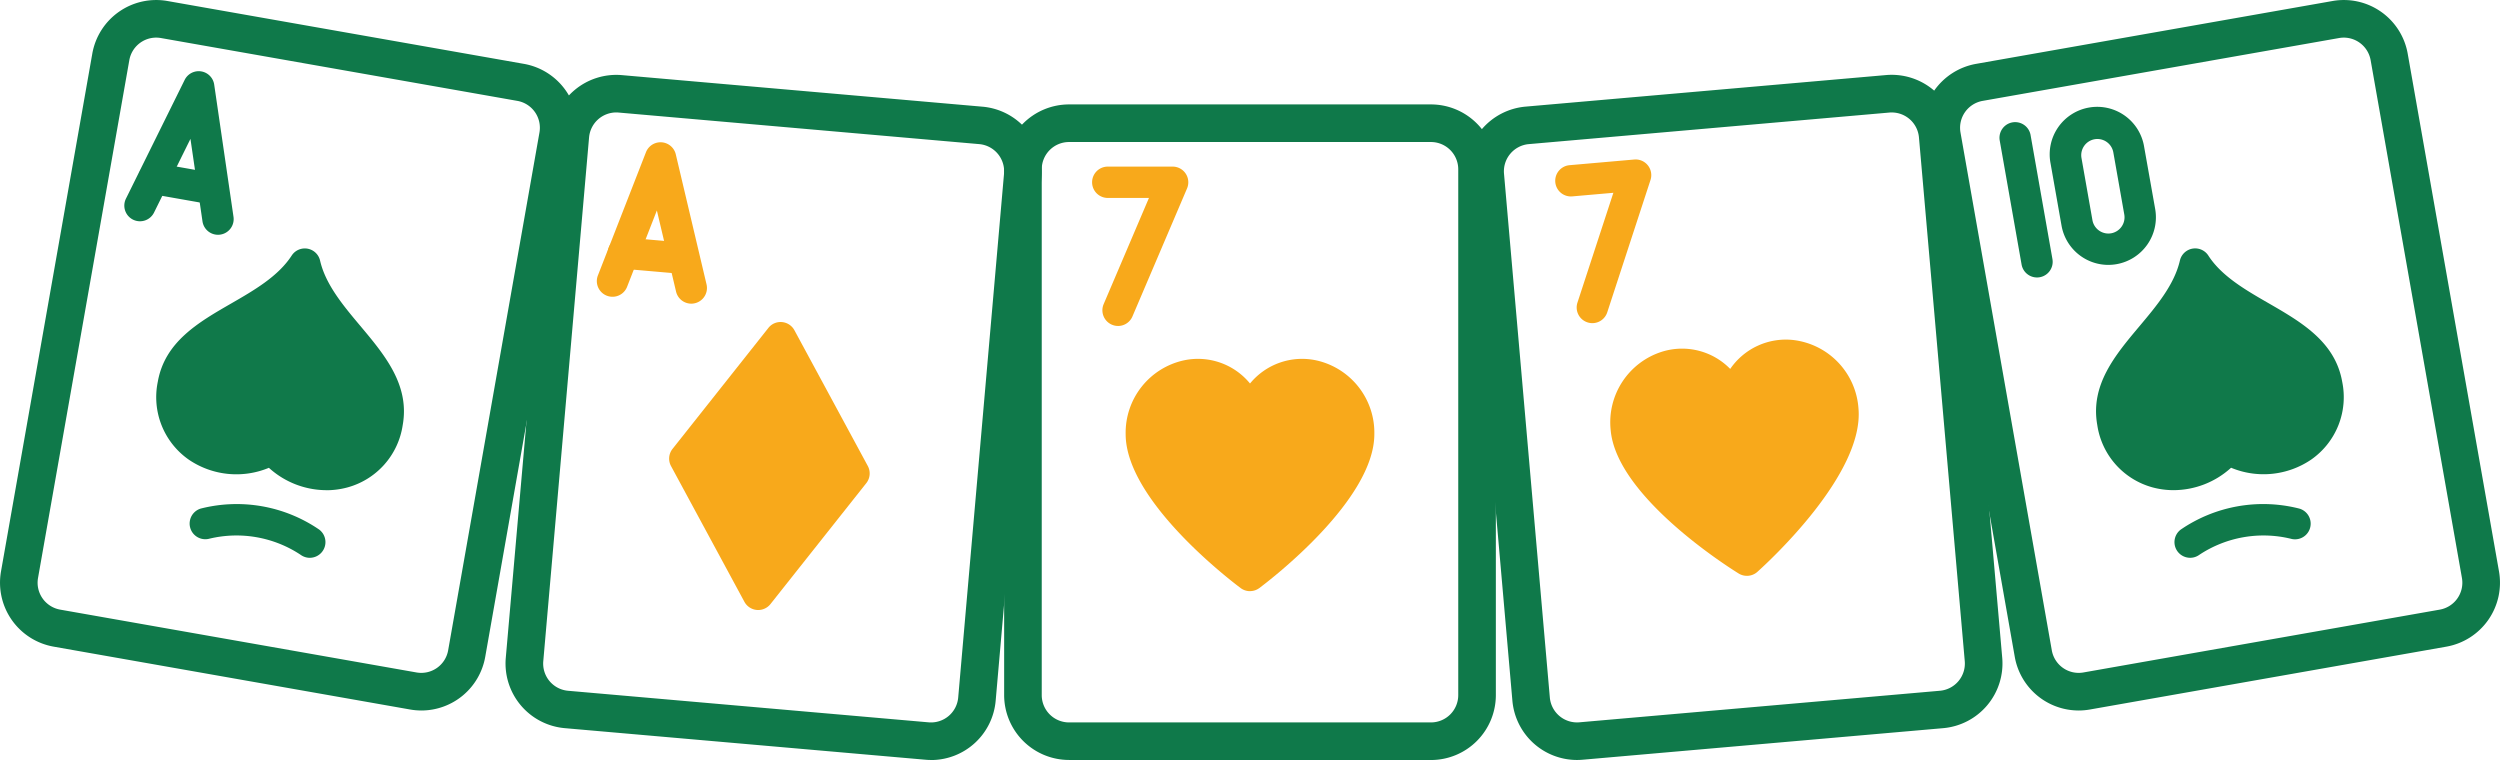 <svg id="Group_8328" data-name="Group 8328" xmlns="http://www.w3.org/2000/svg" xmlns:xlink="http://www.w3.org/1999/xlink" width="229.717" height="69.836" viewBox="0 0 229.717 69.836">
  <defs>
    <clipPath id="clip-path">
      <rect id="Rectangle_1579" data-name="Rectangle 1579" width="229.717" height="69.836" fill="none"/>
    </clipPath>
  </defs>
  <g id="Group_8291" data-name="Group 8291" clip-path="url(#clip-path)">
    <path id="Path_15344" data-name="Path 15344" d="M38.728,65.285a6.044,6.044,0,0,1-1.049-.092L4.928,59.418A5.969,5.969,0,0,1,.091,52.511L8.481,4.93A5.962,5.962,0,0,1,15.388.093L48.139,5.868a5.962,5.962,0,0,1,4.837,6.908l-8.39,47.582a5.964,5.964,0,0,1-5.858,4.928M14.346,3.456a2.508,2.508,0,0,0-2.463,2.073L3.493,53.111a2.511,2.511,0,0,0,2.034,2.905l32.752,5.775a2.507,2.507,0,0,0,2.9-2.034l8.39-47.582A2.508,2.508,0,0,0,47.54,9.27L14.788,3.495a2.553,2.553,0,0,0-.442-.039" transform="translate(0 0)" fill="#0f794a"/>
    <path id="Path_15345" data-name="Path 15345" d="M40.575,61.856A7.882,7.882,0,0,1,35.3,59.8a7.774,7.774,0,0,1-7.361-.749,7,7,0,0,1-2.847-7.161c.648-3.676,3.743-5.46,6.737-7.185,2.122-1.224,4.317-2.488,5.565-4.407a1.439,1.439,0,0,1,2.61.466c.5,2.187,2.122,4.123,3.694,5.995,2.236,2.664,4.549,5.42,3.9,9.1a6.993,6.993,0,0,1-5.124,5.756,7.448,7.448,0,0,1-1.9.246" transform="translate(-10.592 -16.815)" fill="#10794a"/>
    <path id="Path_15346" data-name="Path 15346" d="M41.291,85.38a1.434,1.434,0,0,1-.848-.276,10.67,10.67,0,0,0-8.4-1.478,1.44,1.44,0,0,1-.795-2.767,13.417,13.417,0,0,1,10.888,1.919,1.44,1.44,0,0,1-.85,2.6" transform="translate(-12.818 -34.124)" fill="#10794a"/>
    <path id="Path_15347" data-name="Path 15347" d="M28.453,26.393a1.44,1.44,0,0,1-1.423-1.232l-1.106-7.58L22.588,24.33a1.44,1.44,0,1,1-2.581-1.277l5.385-10.89a1.439,1.439,0,0,1,2.714.43L29.88,24.746a1.44,1.44,0,0,1-1.217,1.632,1.529,1.529,0,0,1-.21.015" transform="translate(-8.424 -4.82)" fill="#0f794a"/>
    <path id="Path_15348" data-name="Path 15348" d="M28.431,29.732a1.438,1.438,0,0,1-.252-.022l-5-.882a1.44,1.44,0,0,1,.5-2.835l5,.882a1.44,1.44,0,0,1-.249,2.857" transform="translate(-9.327 -11.017)" fill="#0f794a"/>
    <path id="Path_15349" data-name="Path 15349" d="M119.786,74.9q-.264,0-.531-.024l-33.131-2.9A5.963,5.963,0,0,1,80.7,65.523L84.916,17.39a5.965,5.965,0,0,1,6.459-5.419l33.131,2.9a5.961,5.961,0,0,1,5.419,6.459l-4.211,48.133a5.963,5.963,0,0,1-5.928,5.443M90.854,15.4a2.512,2.512,0,0,0-2.5,2.289L84.146,65.824a2.507,2.507,0,0,0,2.279,2.717l33.131,2.9a2.507,2.507,0,0,0,2.716-2.279l4.211-48.133A2.507,2.507,0,0,0,124.2,18.31l-33.131-2.9c-.074-.006-.147-.01-.22-.01" transform="translate(-34.226 -5.068)" fill="#0f794a"/>
    <path id="Path_15350" data-name="Path 15350" d="M103.924,37.534a1.44,1.44,0,0,1-1.4-1.109l-1.763-7.455-2.736,7.014a1.439,1.439,0,1,1-2.682-1.046L99.758,23.62a1.439,1.439,0,0,1,2.741.192l2.826,11.951a1.442,1.442,0,0,1-1.4,1.771" transform="translate(-40.403 -9.631)" fill="#f8a91b"/>
    <path id="Path_15351" data-name="Path 15351" d="M103.493,41.206c-.042,0-.084,0-.127-.006L98.3,40.758a1.439,1.439,0,0,1,.251-2.868l5.061.443a1.439,1.439,0,0,1-.124,2.873" transform="translate(-41.144 -16.071)" fill="#f8a91b"/>
    <path id="Path_15352" data-name="Path 15352" d="M114.966,77.851c-.042,0-.083,0-.126-.005a1.442,1.442,0,0,1-1.141-.75l-6.743-12.472a1.44,1.44,0,0,1,.139-1.578L115.9,51.934a1.422,1.422,0,0,1,1.253-.54,1.44,1.44,0,0,1,1.141.75l6.743,12.472a1.44,1.44,0,0,1-.138,1.578l-8.806,11.112a1.439,1.439,0,0,1-1.128.545" transform="translate(-45.298 -21.799)" fill="#f8a91b"/>
    <path id="Path_15353" data-name="Path 15353" d="M321.133,65.285a5.964,5.964,0,0,1-5.858-4.928l-8.39-47.582a5.969,5.969,0,0,1,4.837-6.907L344.473.093a5.96,5.96,0,0,1,6.907,4.837l8.39,47.582a5.969,5.969,0,0,1-4.837,6.907l-32.752,5.775a6.044,6.044,0,0,1-1.049.092M345.514,3.456a2.546,2.546,0,0,0-.441.039L312.321,9.27a2.511,2.511,0,0,0-2.034,2.905l8.391,47.582a2.507,2.507,0,0,0,2.9,2.034l32.752-5.775a2.511,2.511,0,0,0,2.034-2.905l-8.39-47.582a2.51,2.51,0,0,0-2.464-2.073" transform="translate(-130.144 0)" fill="#0f794a"/>
    <path id="Path_15354" data-name="Path 15354" d="M341.627,61.854a7.451,7.451,0,0,1-1.9-.245,6.994,6.994,0,0,1-5.123-5.756c-.648-3.676,1.65-6.411,3.872-9.056,1.576-1.875,3.206-3.815,3.723-6.045a1.44,1.44,0,0,1,2.612-.455c1.214,1.885,3.4,3.149,5.521,4.37,3.013,1.738,6.128,3.537,6.777,7.216a6.994,6.994,0,0,1-2.847,7.161,7.775,7.775,0,0,1-7.361.749,7.879,7.879,0,0,1-5.273,2.06" transform="translate(-141.894 -16.814)" fill="#10794a"/>
    <path id="Path_15355" data-name="Path 15355" d="M348.449,85.341a1.439,1.439,0,0,1-.852-2.6,13.415,13.415,0,0,1,10.887-1.919,1.439,1.439,0,1,1-.8,2.766,10.67,10.67,0,0,0-8.395,1.482,1.433,1.433,0,0,1-.841.272" transform="translate(-147.203 -34.088)" fill="#10794a"/>
    <path id="Path_15356" data-name="Path 15356" d="M322.524,33.734a1.44,1.44,0,0,1-1.416-1.189l-2.016-11.436a1.44,1.44,0,0,1,2.835-.5l2.016,11.435a1.44,1.44,0,0,1-1.419,1.69" transform="translate(-135.351 -8.238)" fill="#0f794a"/>
    <path id="Path_15357" data-name="Path 15357" d="M332.485,31.628a4.371,4.371,0,0,1-4.292-3.611l-1.007-5.71a4.367,4.367,0,1,1,8.6-1.516L336.8,26.5a4.373,4.373,0,0,1-3.542,5.06,4.459,4.459,0,0,1-.769.067m-.994-11.568a1.547,1.547,0,0,0-.261.023,1.489,1.489,0,0,0-1.207,1.725l1.006,5.71a1.489,1.489,0,0,0,1.725,1.207h0A1.491,1.491,0,0,0,333.96,27l-1.007-5.709a1.489,1.489,0,0,0-1.463-1.231" transform="translate(-138.766 -7.288)" fill="#0f794a"/>
    <path id="Path_15358" data-name="Path 15358" d="M244.161,74.9a5.963,5.963,0,0,1-5.928-5.443l-4.211-48.133a5.969,5.969,0,0,1,5.42-6.459l33.131-2.9a5.969,5.969,0,0,1,6.459,5.419l4.211,48.133a5.969,5.969,0,0,1-5.419,6.459l-33.131,2.9q-.267.023-.531.024m28.932-59.5c-.073,0-.146,0-.221.01l-33.131,2.9a2.511,2.511,0,0,0-2.28,2.717l4.211,48.132a2.508,2.508,0,0,0,2.716,2.28l33.132-2.9a2.511,2.511,0,0,0,2.279-2.717L275.59,17.691a2.512,2.512,0,0,0-2.5-2.289" transform="translate(-99.264 -5.068)" fill="#0f794a"/>
    <path id="Path_15359" data-name="Path 15359" d="M269.531,75.9a1.44,1.44,0,0,1-.759-.216c-1.148-.713-11.228-7.139-11.755-13.167a6.8,6.8,0,0,1,4.754-7.223A6.182,6.182,0,0,1,268,56.889a6.194,6.194,0,0,1,5.858-2.65,6.806,6.806,0,0,1,5.928,6.288c.527,6.027-8.284,14.106-9.29,15.007a1.437,1.437,0,0,1-.961.367" transform="translate(-109.016 -22.989)" fill="#f8a91b"/>
    <path id="Path_15360" data-name="Path 15360" d="M251.6,40.487a1.422,1.422,0,0,1-.447-.072,1.438,1.438,0,0,1-.921-1.815l3.3-10.091-3.77.33a1.439,1.439,0,1,1-.251-2.867l5.94-.52a1.439,1.439,0,0,1,1.493,1.881l-3.975,12.161a1.44,1.44,0,0,1-1.368.993" transform="translate(-105.285 -10.794)" fill="#f8a91b"/>
    <path id="Path_15361" data-name="Path 15361" d="M199.465,76.9H166.207a5.968,5.968,0,0,1-5.962-5.962V22.626a5.969,5.969,0,0,1,5.962-5.962h33.257a5.968,5.968,0,0,1,5.962,5.962V70.943a5.968,5.968,0,0,1-5.962,5.962M166.207,20.119a2.51,2.51,0,0,0-2.508,2.507V70.943a2.51,2.51,0,0,0,2.508,2.507h33.257a2.51,2.51,0,0,0,2.507-2.507V22.626a2.51,2.51,0,0,0-2.507-2.507Z" transform="translate(-67.977 -7.069)" fill="#0f794a"/>
    <path id="Path_15362" data-name="Path 15362" d="M191.061,78.612a1.436,1.436,0,0,1-.863-.287c-1.081-.81-10.563-8.089-10.563-14.14A6.807,6.807,0,0,1,185,57.4a6.185,6.185,0,0,1,6.062,2.131,6.186,6.186,0,0,1,6.067-2.13,6.807,6.807,0,0,1,5.357,6.781c0,6.051-9.482,13.33-10.563,14.14a1.438,1.438,0,0,1-.863.287" transform="translate(-76.202 -24.292)" fill="#f8a91b"/>
    <path id="Path_15363" data-name="Path 15363" d="M176.664,41.227a1.441,1.441,0,0,1-1.324-2l4.165-9.764H175.72a1.439,1.439,0,1,1,0-2.879h5.963a1.44,1.44,0,0,1,1.324,2l-5.02,11.768a1.439,1.439,0,0,1-1.325.876" transform="translate(-73.931 -11.275)" fill="#f8a91b"/>
  </g>
</svg>
